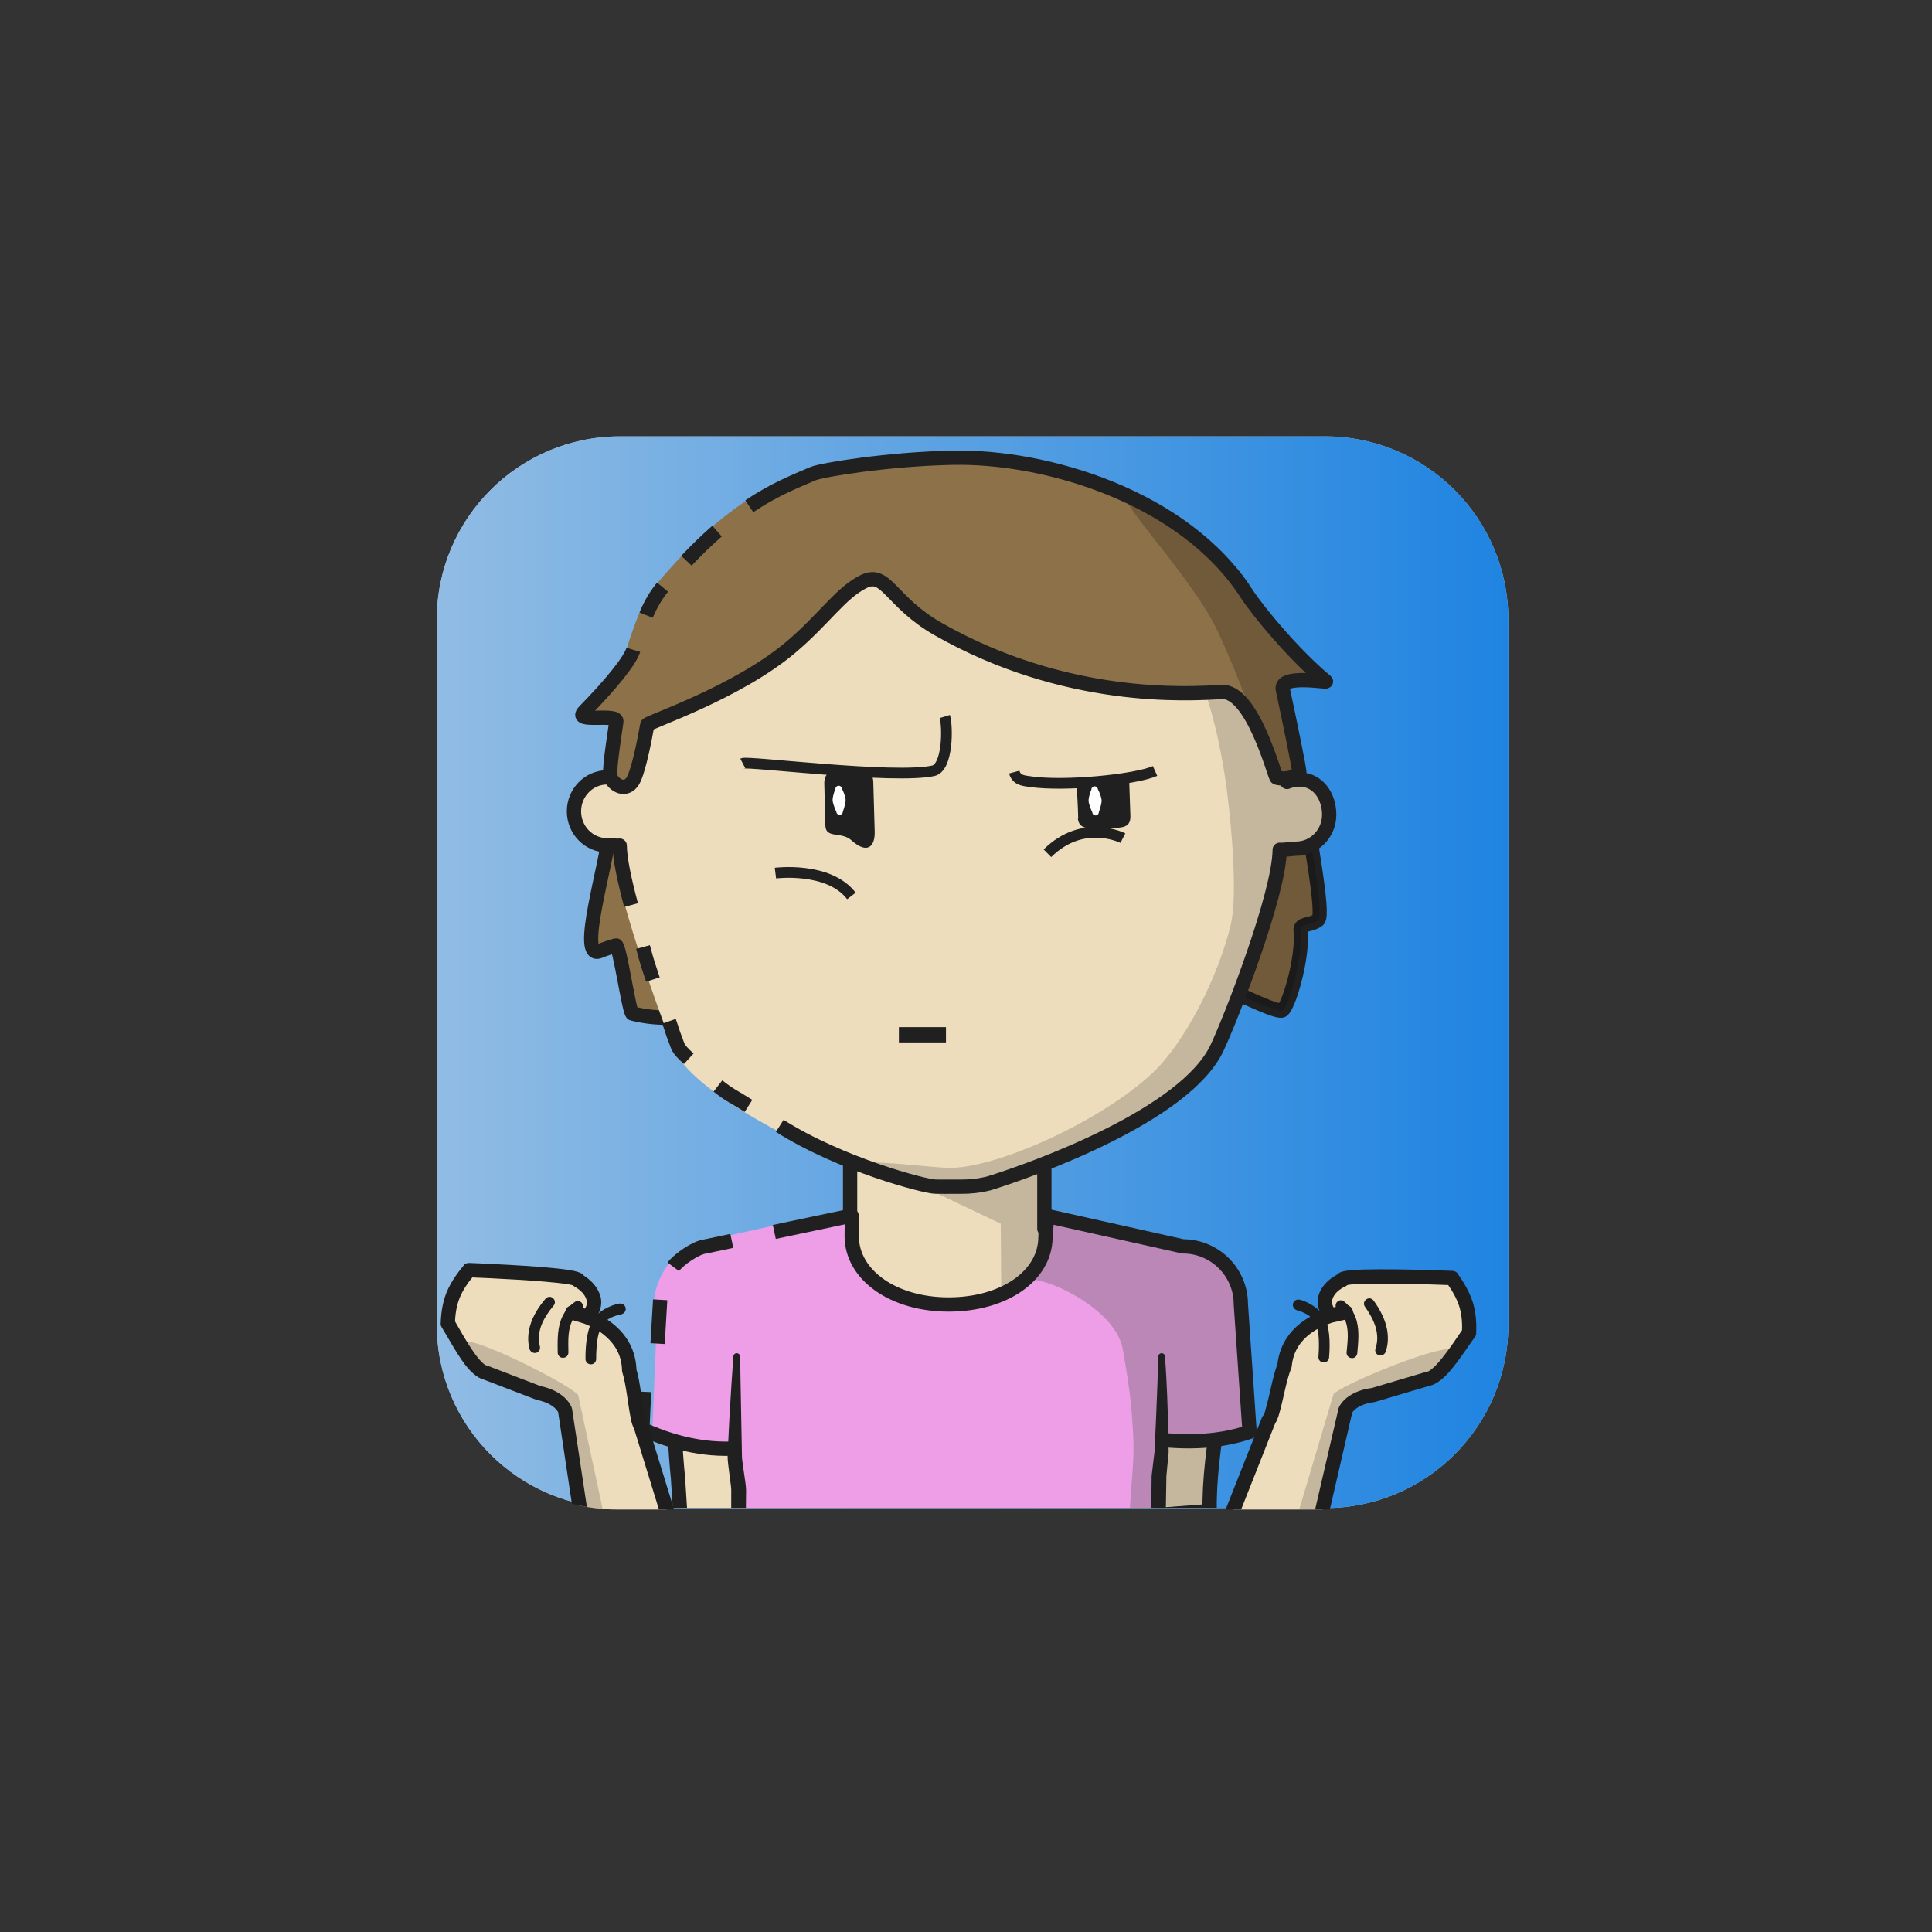 <?xml version="1.0" encoding="UTF-8" standalone="no"?>
<!DOCTYPE svg PUBLIC "-//W3C//DTD SVG 1.1//EN" "http://www.w3.org/Graphics/SVG/1.1/DTD/svg11.dtd">
<svg xmlns="http://www.w3.org/2000/svg" xmlns:xlink="http://www.w3.org/1999/xlink" xmlns:serif="http://www.serif.com/" width="100%" height="100%" viewBox="0 0 541 541" version="1.1" xml:space="preserve" style="fill-rule:evenodd;clip-rule:evenodd;stroke-linejoin:round;stroke-miterlimit:2;">
    <rect x="0" y="0" width="541" height="541" fill="#333333" stroke="none"/>
    <g transform="matrix(1,0,0,1,-9956,-129)">
        <g id="Rover" transform="matrix(0.92,0,0,1.307,9991.03,116.288)">
            <rect x="-37.05" y="10.062" width="586.957" height="413.292" style="fill:none;"/>
            <g transform="matrix(1.602,0,0,1.182,72.819,85.186)">
                <g id="dessert">
                    <path d="M217.349,48.484C217.349,30.131 201.756,15.253 182.522,15.253L48.59,15.253C29.355,15.253 13.763,30.131 13.763,48.484L13.763,176.277C13.763,194.63 29.355,209.508 48.59,209.508L182.522,209.508C201.756,209.508 217.349,194.63 217.349,176.277L217.349,48.484Z" style="fill:rgb(165,202,222);"/>
                    <clipPath id="_clip1">
                        <path d="M217.349,48.484C217.349,30.131 201.756,15.253 182.522,15.253L48.59,15.253C29.355,15.253 13.763,30.131 13.763,48.484L13.763,176.277C13.763,194.63 29.355,209.508 48.59,209.508L182.522,209.508C201.756,209.508 217.349,194.63 217.349,176.277L217.349,48.484Z"/>
                    </clipPath>
                    <g clip-path="url(#_clip1)">
                        <g transform="matrix(0.535,0,0,0.558,-6.599,-251.659)">
                            <rect x="32.765" y="466.616" width="392.585" height="379.107" style="fill:url(#_Linear2);"/>
                        </g>
                    </g>
                </g>
            </g>
        </g>
    </g>
    <defs>
        <linearGradient id="_Linear2" x1="0" y1="0" x2="1" y2="0" gradientUnits="userSpaceOnUse" gradientTransform="matrix(478.383,2.9,-3.172,437.392,2.242,626.078)"><stop offset="0" style="stop-color:rgb(155,193,228);stop-opacity:1"/><stop offset="1" style="stop-color:rgb(13,123,224);stop-opacity:1"/></linearGradient>
    </defs>
<g transform="matrix(1,0,0,1,-3291,-4970)">
        <g id="M2lUjB_b1_h8_bg_crikey" transform="matrix(0.92,0,0,1.307,3325.98,4957.22)">
            <rect x="-37.05" y="10.062" width="586.957" height="413.292" style="fill:none;"/>
            <g transform="matrix(0.667,0,0,0.667,85.476,47.913)">
                <g id="Hair-back" serif:id="M2lUjB_Hair back">
                    <g id="M2lUjB_surfer-back">
                        <g id="M2lUjB_hair1-2" transform="matrix(1.63,0,0,1.17,-480.213,338.893)">
                            <path d="M351.703,-110.689C351.839,-109.378 355.216,-127.135 355.47,-126.965C368.339,-212.613 433.953,-198.617 433.953,-198.617L486.376,-197.811C536.688,-189.577 533.88,-169.383 540.911,-128.994C541.41,-128.25 545.899,-122.622 546.809,-114.645C547.239,-110.88 551.904,-87.266 550.039,-85.939C547.641,-84.232 544.883,-85.181 545.116,-82.948C545.901,-75.461 541.566,-61.382 539.86,-61.088C537.247,-60.638 522.576,-68.531 520.148,-68.283C482.95,-64.482 427.018,-71.823 391.176,-65.204C379.359,-63.022 373.649,-56.598 358.041,-60.269C357.161,-60.476 354.461,-79.23 353.459,-78.948C352.436,-78.66 350.1,-77.911 348.966,-77.434C342.349,-74.651 351.113,-101.764 351.703,-110.689Z" style="fill:rgb(141,113,73);stroke:rgb(32,32,32);stroke-width:3.96px;"/>
                        </g>
                        <g id="hair1-21" serif:id="M2lUjB_hair1-2" transform="matrix(1.63,0,0,1.17,-480.213,338.893)">
                            <path d="M520.148,-68.283C482.95,-64.482 486.376,-197.811 486.376,-197.811C536.688,-189.577 533.88,-169.383 540.911,-128.994C541.41,-128.25 545.899,-122.622 546.809,-114.645C547.239,-110.88 551.904,-87.266 550.039,-85.939C547.641,-84.232 544.883,-85.181 545.116,-82.948C545.901,-75.461 541.566,-61.382 539.86,-61.088C537.247,-60.638 522.576,-68.531 520.148,-68.283Z" style="fill-opacity:0.2;"/>
                        </g>
                    </g>
                </g>
            </g>
        </g>
    </g><g transform="matrix(1,0,0,1,-3922,-13110)">
        <g id="o8dUb0_Rover" transform="matrix(0.92,0,0,1.307,3956.2,13097.7)">
            <rect x="-37.05" y="10.062" width="586.957" height="413.292" style="fill:none;"/>
            <g transform="matrix(1.602,0,0,1.182,71.469,84.805)">
                <g id="o8dUb0_skins">
                    <g id="Heart-N-white" serif:id="o8dUb0_Heart N white">
                        <path d="M217.349,48.484C217.349,30.131 201.756,15.253 182.522,15.253C145.109,15.253 86.002,15.253 48.59,15.253C29.355,15.253 13.763,30.131 13.763,48.484C13.763,84.182 13.763,140.58 13.763,176.277C13.763,194.63 29.355,209.508 48.59,209.508C86.002,209.508 145.109,209.508 182.522,209.508C201.756,209.508 217.349,194.63 217.349,176.277C217.349,140.58 217.349,84.182 217.349,48.484Z" style="fill:none;"/>
                        <clipPath id="o8dUb0__clip1">
                            <path d="M217.349,48.484C217.349,30.131 201.756,15.253 182.522,15.253C145.109,15.253 86.002,15.253 48.59,15.253C29.355,15.253 13.763,30.131 13.763,48.484C13.763,84.182 13.763,140.58 13.763,176.277C13.763,194.63 29.355,209.508 48.59,209.508C86.002,209.508 145.109,209.508 182.522,209.508C201.756,209.508 217.349,194.63 217.349,176.277C217.349,140.58 217.349,84.182 217.349,48.484Z"/>
                        </clipPath>
                        <g clip-path="url(#o8dUb0__clip1)">
                            <g id="o8dUb0_skin2" transform="matrix(0.416,0,0,0.564,8.745,-26.529)">
                                <g>
                                    <g transform="matrix(1.63,0,0,1.148,-861.8,-526.88)">
                                        <path d="M603.934,772.422C603.934,772.422 604.177,799.891 605.775,815.276L606.447,825.958L626.844,825.589L730.109,826.205L754.744,824.438C754.379,807.425 760.04,785.809 760.404,773.028C760.521,768.9 761.024,757.984 753.996,755.737L708.423,745.403L708.423,716.914L653.995,716.914L653.995,745.403L612.526,754.505C605.591,756.882 603.929,765.633 603.934,772.422Z" style="fill:rgb(238,221,189);"/>
                                    </g>
                                    <g transform="matrix(1.878,0,0,1.412,-295.733,-22.317)">
                                        <path d="M313.592,225.533L300.253,223.265L274.853,235.067L302.85,247.545L302.956,261.91C302.977,261.947 308.321,264.338 311.61,263.09C316.187,261.352 328.072,260.443 329.265,261.077C335.413,264.349 333.638,263.054 336.544,264.86C339.357,266.608 329.439,267.584 331.26,274.674C334.695,288.053 334.866,312.164 332.38,312.386L354.012,311.476L357.772,272.683C358.647,267.032 357.54,262.38 354.904,258.499L313.592,250.006L313.592,225.533Z" style="fill:rgb(32,32,32);fill-opacity:0.2;"/>
                                    </g>
                                    <g transform="matrix(1.63,0,0,1.148,-861.8,-526.88)">
                                        <path d="M603.934,772.422C603.934,772.422 604.177,799.891 605.775,815.276L606.447,825.958L626.844,825.589L730.109,826.205L754.744,824.438C754.379,807.425 760.04,785.809 760.404,773.028C760.521,768.9 761.024,757.984 753.996,755.737L708.423,745.403L708.423,716.914L653.995,716.914L653.995,745.403L612.526,754.505C605.591,756.882 603.929,765.633 603.934,772.422Z" style="fill:none;stroke:rgb(32,32,32);stroke-width:4px;"/>
                                    </g>
                                    <g transform="matrix(1.63,0,0,1.148,-1053.36,-526.88)">
                                        <path d="M739.621,781.29L737.459,802.601C737.451,802.718 737.455,802.834 737.471,802.95L738.738,814.005C738.738,814.005 738.855,824.631 738.855,824.631C739.866,825.167 740.319,825.607 740.869,825.599C741.419,825.592 741.859,825.139 741.851,824.589L742.855,824.575L742.671,813.857C742.67,813.779 742.664,813.701 742.654,813.623L740.953,802.606C740.953,802.606 741.61,781.422 741.61,781.422C741.647,780.873 741.231,780.398 740.682,780.361C740.133,780.325 739.658,780.741 739.621,781.29Z" style="fill:rgb(32,32,32);"/>
                                    </g>
                                    <g transform="matrix(1.63,0,0,1.148,-863.62,-526.88)">
                                        <path d="M739.621,781.417L740.19,802.622C740.19,802.622 738.749,813.669 738.749,813.669C738.74,813.75 738.736,813.831 738.737,813.913L738.855,824.631C739.866,825.167 740.319,825.607 740.869,825.599C741.419,825.592 741.859,825.139 741.851,824.589L742.855,824.575L742.673,813.954C742.673,813.954 743.676,802.909 743.676,802.909C743.687,802.809 743.69,802.709 743.684,802.609L741.611,781.294C741.577,780.745 741.103,780.327 740.554,780.361C740.005,780.395 739.587,780.868 739.621,781.417Z" style="fill:rgb(32,32,32);"/>
                                    </g>
                                </g>
                            </g>
                            <g id="skin21" serif:id="o8dUb0_skin2">
                            </g>
                        </g>
                    </g>
                </g>
            </g>
            <g transform="matrix(1.602,0,0,1.182,71.469,84.805)">
                <g id="o8dUb0_shirts">
                    <g id="o8dUb0_blueShirt">
                        <path d="M217.349,48.484C217.349,30.131 201.756,15.253 182.522,15.253L48.59,15.253C29.355,15.253 13.763,30.131 13.763,48.484L13.763,176.277C13.763,194.63 29.355,209.508 48.59,209.508C86.002,209.508 145.109,209.508 182.522,209.508C201.756,209.508 217.349,194.63 217.349,176.277L217.349,48.484Z" style="fill:none;"/>
                        <clipPath id="o8dUb0__clip2">
                            <path d="M217.349,48.484C217.349,30.131 201.756,15.253 182.522,15.253L48.59,15.253C29.355,15.253 13.763,30.131 13.763,48.484L13.763,176.277C13.763,194.63 29.355,209.508 48.59,209.508C86.002,209.508 145.109,209.508 182.522,209.508C201.756,209.508 217.349,194.63 217.349,176.277L217.349,48.484Z"/>
                        </clipPath>
                        <g clip-path="url(#o8dUb0__clip2)">
                            <g transform="matrix(0.835,0,0,0.796,-128.461,-41.088)">
                                <path d="M221.891,276.782L221.353,268.996C221.353,261.723 227.284,254.376 232.912,254.068L264.451,247.068C263.923,248.416 265.592,251.068 265.592,252.533C265.592,261.364 275.842,268.533 288.467,268.533C301.092,268.533 311.342,261.364 311.342,252.533C311.342,251.068 311.06,249.649 310.532,248.3L341.792,255.3C349.064,255.3 354.968,261.204 354.968,268.476L356.985,296.14C357.185,298.212 339.31,299.44 337.238,299.04L336.198,346.853L238.526,346.853L240.472,312.841L239.016,301.524C237.944,301.324 221.269,298.933 221.069,297.061L221.891,276.782Z" style="fill:rgb(237,158,230);"/>
                            </g>
                            <g transform="matrix(0.835,0,0,0.796,-128.461,-41.088)">
                                <path d="M311.1,249.209L341.792,255.3C349.064,255.3 354.968,261.204 354.968,268.476L357.434,297.069C357.434,297.069 338.275,300.309 338.067,300.205C338.275,300.309 336.04,316.47 336.04,316.47C336.24,318.542 330.742,325.539 329.718,327.384C328.819,329.003 330.431,337.716 329.608,321.042C329.318,315.159 330.677,306.139 330.538,300.398C330.298,290.519 328.874,283.348 328.139,278.888C326.301,267.729 304.319,259.808 306.088,263.995C307.098,266.385 313.404,252.334 311.1,249.209Z" style="fill:rgb(92,92,92);fill-opacity:0.35;"/>
                            </g>
                            <g transform="matrix(0.835,0,0,0.796,-128.461,-41.088)">
                                <path d="M222.252,277.441L222.84,267.46" style="fill:none;stroke:rgb(32,32,32);stroke-width:3.25px;"/>
                            </g>
                            <g transform="matrix(0.835,0,0,0.796,-128.461,-27.161)">
                                <path d="M239.062,283.861C230.962,284.131 223.785,281.7 218.794,279.425L219.178,270.92" style="fill:none;stroke:rgb(32,32,32);stroke-width:3.25px;"/>
                            </g>
                            <g transform="matrix(0.835,0,0,0.796,-128.461,-41.088)">
                                <path d="M225.82,259.952C227.084,258.258 230.996,255.514 233.221,255.3L239.139,254.052" style="fill:none;stroke:rgb(32,32,32);stroke-width:3.25px;"/>
                            </g>
                            <g transform="matrix(0.835,0,0,0.796,-128.461,-41.088)">
                                <path d="M248.813,252.011L266.403,248.3C266.499,250.066 266.425,251.485 266.425,252.95C266.425,261.78 275.842,268.533 288.467,268.533C301.092,268.533 310.509,261.989 310.509,253.158C310.509,251.693 311.06,249.649 310.532,248.3L341.792,255.3C349.064,255.3 354.968,261.204 354.968,268.476L356.956,297.533C351.306,299.492 344.75,300.093 337.331,299.398" style="fill:none;stroke:rgb(32,32,32);stroke-width:3.25px;"/>
                            </g>
                            <g transform="matrix(0.679,0,0,0.648,-6.676,-8.989)">
                                <path d="M235.959,350.276L236.33,328.306L236.962,321.591C236.855,316.371 236.74,310.756 236.533,305.567C236.375,301.63 236.16,297.954 235.941,294.878C235.928,294.358 235.494,293.947 234.974,293.961C234.453,293.974 234.042,294.408 234.056,294.928C234.012,297.287 233.91,299.995 233.804,302.906C233.591,308.778 233.314,315.428 233.005,321.535L232.198,328.238L231.96,350.228C231.946,351.332 232.832,352.239 233.935,352.252C235.039,352.265 235.946,351.38 235.959,350.276Z" style="fill:rgb(32,32,32);"/>
                            </g>
                            <g transform="matrix(0.679,0,0,0.648,-87.407,-8.989)">
                                <path d="M237.775,349.642C238.228,349.55 238.018,349.262 237.657,348.982C237.669,348.778 237.682,348.549 237.673,348.329C237.539,344.984 237.543,337.581 237.613,332.287C237.617,331.899 237.549,331.108 237.422,330.12C237.11,327.705 236.453,323.891 236.459,322.857C236.459,322.857 235.941,294.929 235.941,294.929C235.955,294.408 235.544,293.975 235.024,293.961C234.504,293.947 234.07,294.357 234.056,294.878C233.71,299.824 233.305,305.584 232.974,311.628C232.772,315.297 232.617,319.06 232.447,322.799C232.435,323.209 232.489,323.994 232.596,324.963C232.866,327.424 233.477,331.289 233.463,332.248C233.432,337.616 233.476,345.123 233.651,348.514C233.698,349.441 233.765,350.105 233.828,350.415C234.064,351.574 234.83,351.938 235.086,352.042C236.105,352.466 237.277,351.983 237.701,350.964C237.882,350.528 237.898,350.064 237.775,349.642ZM236.925,348.507C237.239,348.706 237.484,348.983 237.643,349.302C237.638,349.524 237.658,349.665 237.757,349.647L237.775,349.642C237.742,349.525 237.697,349.411 237.643,349.302C237.644,349.208 237.651,349.099 237.657,348.982C237.43,348.804 237.143,348.629 236.925,348.507Z" style="fill:rgb(32,32,32);"/>
                            </g>
                        </g>
                    </g>
                </g>
            </g>
            <g id="o8dUb0_shadows">
            </g>
            <g id="o8dUb0_border_mask" transform="matrix(1.602,0,0,1.182,72.819,85.186)">
                <path d="M217.349,48.484C217.349,30.131 201.756,15.253 182.522,15.253C145.109,15.253 86.002,15.253 48.59,15.253C29.355,15.253 13.763,30.131 13.763,48.484L13.763,176.277C13.763,194.63 29.355,209.508 48.59,209.508C86.002,209.508 145.109,209.508 182.522,209.508C201.756,209.508 217.349,194.63 217.349,176.277C217.349,140.58 217.349,84.182 217.349,48.484Z" style="fill:none;"/>
            </g>
        </g>
    </g><g transform="matrix(1,0,0,1,-769,-1229)">
        <g id="Wj6UdD_Avatar_ssal" transform="matrix(0.92,0,0,1.307,803.469,1216.14)">
            <rect x="-37.05" y="10.062" width="586.957" height="413.292" style="fill:none;"/>
            <g transform="matrix(1.602,0,0,1.182,71.469,84.805)">
                <g id="Wj6UdD_skins">
                    <g id="Diamond-Face-White" serif:id="Wj6UdD_Diamond Face White">
                        <path d="M217.349,48.484C217.349,30.131 201.756,15.253 182.522,15.253L48.59,15.253C29.355,15.253 13.763,30.131 13.763,48.484L13.763,176.277C13.763,194.63 29.355,209.508 48.59,209.508L182.522,209.508C201.756,209.508 217.349,194.63 217.349,176.277L217.349,48.484Z" style="fill:none;"/>
                        <clipPath id="Wj6UdD__clip1">
                            <path d="M217.349,48.484C217.349,30.131 201.756,15.253 182.522,15.253L48.59,15.253C29.355,15.253 13.763,30.131 13.763,48.484L13.763,176.277C13.763,194.63 29.355,209.508 48.59,209.508L182.522,209.508C201.756,209.508 217.349,194.63 217.349,176.277L217.349,48.484Z"/>
                        </clipPath>
                        <g clip-path="url(#Wj6UdD__clip1)">
                            <g id="Wj6UdD_skin2" transform="matrix(0.416,0,0,0.564,8.745,-26.529)">
                                <g transform="matrix(1.63,0,0,1.148,-1172.53,-2972.84)">
                                    <path d="M864.16,2864.12C860.114,2864.24 856.085,2863.56 852.301,2862.13C832.992,2854.62 799.821,2838.67 794.664,2825.71C790.777,2815.95 778.115,2780.67 778.03,2769.69C777.505,2769.78 776.834,2769.24 776.283,2769.24C771.151,2769.24 766.985,2764.98 766.985,2759.73C766.985,2754.48 771.151,2750.22 776.283,2750.22C777.408,2750.22 778.486,2750.43 779.484,2750.8C787.741,2705.8 826.123,2671.9 873.489,2671.9C920.892,2671.9 958.583,2706.45 966.797,2751.5C967.865,2751.06 969.031,2750.82 970.252,2750.82C975.384,2750.82 978.596,2755.44 978.596,2760.68C978.596,2765.93 974.43,2770.19 969.298,2770.19C968.651,2770.19 965.336,2770.63 964.727,2770.5C964.638,2782.94 947.912,2822.2 944.396,2830.64C938.364,2845.13 886.986,2863.79 883.043,2863.58C882.992,2863.56 882.939,2863.56 882.886,2863.56C882.875,2863.55 871.459,2863.9 864.16,2864.12Z" style="fill:rgb(238,221,189);"/>
                                </g>
                                <g transform="matrix(1.63,0,0,1.148,-1172.53,-2972.84)">
                                    <path d="M782.977,2785.98C781.125,2779.09 779.835,2772.98 779.806,2769.33C779.282,2769.43 776.834,2769.24 776.283,2769.24C771.151,2769.24 766.985,2764.98 766.985,2759.73C766.985,2754.48 771.151,2750.22 776.283,2750.22C777.408,2750.22 778.486,2750.43 779.484,2750.8C787.741,2705.8 826.123,2671.9 873.489,2671.9C920.892,2671.9 958.583,2706.45 966.797,2751.5C967.865,2751.06 969.031,2750.82 970.252,2750.82C975.384,2750.82 978.596,2755.44 978.596,2760.68C978.596,2765.93 974.43,2770.19 969.298,2770.19C968.651,2770.19 965.336,2770.63 964.727,2770.5C964.638,2782.94 951.064,2817.76 947.137,2826.02C938.242,2844.73 896.327,2859.82 883.335,2863.86C880.753,2864.52 878.096,2864.83 875.431,2864.81C872.226,2864.84 868.338,2864.8 868.338,2864.8C865.327,2864.82 841.488,2858.47 824.646,2847.78" style="fill:none;stroke:rgb(32,32,32);stroke-width:4px;"/>
                                </g>
                                <g transform="matrix(1.63,0,0,1.148,-1172.53,-2972.84)">
                                    <path d="M815.887,2842.19C811.429,2839.36 811.013,2839.5 807.316,2836.62" style="fill:none;stroke:rgb(32,32,32);stroke-width:4px;"/>
                                </g>
                                <g transform="matrix(1.63,0,0,1.148,-1172.53,-2972.84)">
                                    <path d="M799.145,2829C795.797,2825.92 796.278,2825.81 795.286,2823.31C794.407,2821.11 795.052,2822.57 793.615,2818.5" style="fill:none;stroke:rgb(32,32,32);stroke-width:4px;"/>
                                </g>
                                <g transform="matrix(1.63,0,0,1.148,-1172.53,-2972.84)">
                                    <path d="M789.096,2806.82C787.361,2801.46 787.727,2802.91 786.332,2797.72" style="fill:none;stroke:rgb(32,32,32);stroke-width:4px;"/>
                                </g>
                                <g transform="matrix(2.005,0,0,1.412,-329.647,-22.317)">
                                    <g id="Wj6UdD_shadow_norm">
                                        <path d="M289.848,239.971C286.496,240.132 270.888,236.759 269.047,235.063C266.671,232.875 281.963,234.985 288.04,235.279C298.411,235.78 322.66,225.143 334.938,213.687C342.013,207.085 349.852,192.172 352.765,179.885C354.551,172.349 352.513,153.188 351.442,146.296C348.841,129.564 345.04,122.302 344.908,121.983C332.488,91.857 277.797,82.791 289.848,82.791C328.387,82.791 359.764,111.131 366.442,147.75C367.31,147.394 368.258,147.198 369.251,147.198C373.423,147.198 374.713,151.261 374.713,155.527C374.713,159.793 371.625,162.417 367.453,162.417C366.927,162.417 364.366,162.999 363.87,162.894C364.516,167.562 349.041,212.462 345.898,214.59C331.439,224.38 304.44,239.268 289.848,239.971Z" style="fill:rgb(32,32,32);fill-opacity:0.2;"/>
                                    </g>
                                </g>
                            </g>
                        </g>
                    </g>
                </g>
            </g>
        </g>
    </g><g transform="matrix(1,0,0,1,-2642,-4970)">
        <g id="WnaUK7_b1_h8_fg_crikey" transform="matrix(0.92,0,0,1.307,2676.23,4957.22)">
            <rect x="-37.05" y="10.062" width="586.957" height="413.292" style="fill:none;"/>
            <g transform="matrix(1.087,0,0,0.765,60.776,60.156)">
                <g id="Hair-front" serif:id="WnaUK7_Hair front">
                    <g id="WnaUK7_surfer">
                        <g transform="matrix(1,0,0,1,-491.973,-1.81)">
                            <path d="M574.414,138.028C573.462,144.517 572.218,152.638 572.844,153.828C574.293,156.582 577.763,157.617 579.385,154.001C579.458,153.839 581.007,150.698 583.074,138.957C583.202,138.229 608.047,130.054 623.18,117.301C632.637,109.331 637.188,102 643.666,98.824C650.089,95.674 651.154,104.528 664.553,112.153C700.044,132.346 734.084,130.361 743.836,129.743C752.639,129.186 758.764,153.627 759.312,153.755C763.444,154.719 765.643,152.366 765.653,152.344C765.828,151.97 763.03,138.372 761.04,129.068C760.102,124.68 773.616,127.198 773.102,126.772C764.422,119.564 754.345,107.535 750.845,102.138C733.243,74.996 694.631,63.665 668.808,64.15C650.607,64.492 631.093,66.061 628.653,67.107C618.121,71.623 604.391,76.839 584.505,100.928C582.039,103.915 579.239,111.286 577.213,117.944C576.281,121.008 573.106,127.364 565.419,135.25C562.174,138.578 574.771,135.593 574.414,138.028Z" style="fill:rgb(141,113,73);"/>
                        </g>
                        <g transform="matrix(1,0,0,1,-491.973,-1.81)">
                            <path d="M720.184,76.076C709.503,70.745 730.999,91.769 740.999,109.294C746.933,119.694 758.764,153.627 759.312,153.755C763.444,154.719 765.643,152.366 765.653,152.344C765.828,151.97 763.03,138.372 761.04,129.068C760.102,124.68 773.616,127.198 773.102,126.772C764.422,119.564 754.345,107.535 750.845,102.138C743.478,90.779 732.432,82.189 720.184,76.076Z" style="fill-opacity:0.2;"/>
                        </g>
                        <g transform="matrix(1,0,0,1,-491.973,-1.81)">
                            <path d="M602.613,84.698C599.918,87.052 597.066,89.786 594.036,92.99" style="fill:none;stroke:rgb(32,32,32);stroke-width:4px;"/>
                        </g>
                        <g transform="matrix(1,0,0,1,-491.973,-1.81)">
                            <path d="M587.353,100.394C585.966,102.074 584.052,104.982 582.749,108.233" style="fill:none;stroke:rgb(32,32,32);stroke-width:4px;"/>
                        </g>
                        <g transform="matrix(1,0,0,1,-491.973,-1.81)">
                            <path d="M579.172,117.944C578.239,121.008 573.106,127.364 565.419,135.25C562.174,138.578 574.771,135.593 574.414,138.028C573.462,144.517 572.218,152.638 572.844,153.828C574.293,156.582 577.763,157.617 579.385,154.001C579.458,153.839 581.007,150.698 583.074,138.957C583.202,138.229 608.047,130.054 623.18,117.301C632.637,109.331 637.188,102 643.666,98.824C650.089,95.674 651.154,104.528 664.553,112.153C700.044,132.346 734.084,130.361 743.836,129.743C752.639,129.186 758.764,153.627 759.312,153.755C763.444,154.719 765.643,152.366 765.653,152.344C765.828,151.97 763.03,138.372 761.04,129.068C760.102,124.68 773.616,127.198 773.102,126.772C764.422,119.564 754.345,107.535 750.845,102.138C733.243,74.996 694.631,63.665 668.808,64.15C650.607,64.492 631.894,67.574 629.454,68.621C624.274,70.842 618.513,73.125 611.631,77.738" style="fill:none;stroke:rgb(32,32,32);stroke-width:4px;"/>
                        </g>
                    </g>
                </g>
            </g>
        </g>
    </g><g transform="matrix(1,0,0,1,-793,-3668)">
        <g id="o8dUnX_b1_m7_unsureMouth" transform="matrix(0.92,0,0,1.307,828.014,3655.54)">
            <rect x="-37.05" y="10.062" width="586.957" height="413.292" style="fill:none;"/>
            <g transform="matrix(0.942,0,0,0.765,-5700.72,-12730.7)">
                <g id="o8dUnX_mouths">
                    <path d="M6301.76,16943.7L6316.97,16943.7" style="fill:none;stroke:rgb(32,32,32);stroke-width:4.27px;"/>
                </g>
            </g>
        </g>
    </g><g transform="matrix(1,0,0,1,-3221,-13110)">
        <g id="GN4Uw3_Rover" transform="matrix(0.92,0,0,1.307,3255.39,13097.7)">
            <rect x="-37.05" y="10.062" width="586.957" height="413.292" style="fill:none;"/>
            <g id="GN4Uw3_border_mask" transform="matrix(1.602,0,0,1.182,72.819,85.186)">
                <path d="M217.349,48.484C217.349,30.131 201.756,15.253 182.522,15.253C145.109,15.253 86.002,15.253 48.59,15.253C29.355,15.253 13.763,30.131 13.763,48.484L13.763,176.277C13.763,194.63 29.355,209.508 48.59,209.508C86.002,209.508 145.109,209.508 182.522,209.508C201.756,209.508 217.349,194.63 217.349,176.277C217.349,140.58 217.349,84.182 217.349,48.484Z" style="fill:none;"/>
                <clipPath id="GN4Uw3__clip1">
                    <path d="M217.349,48.484C217.349,30.131 201.756,15.253 182.522,15.253C145.109,15.253 86.002,15.253 48.59,15.253C29.355,15.253 13.763,30.131 13.763,48.484L13.763,176.277C13.763,194.63 29.355,209.508 48.59,209.508C86.002,209.508 145.109,209.508 182.522,209.508C201.756,209.508 217.349,194.63 217.349,176.277C217.349,140.58 217.349,84.182 217.349,48.484Z"/>
                </clipPath>
                <g clip-path="url(#GN4Uw3__clip1)">
                    <g transform="matrix(0.813,0.555,-0.61,0.813,151.096,-61.456)">
                        <g transform="matrix(0.637,-0.224,0.234,0.608,-9770.96,-9409.56)">
                            <path d="M8659.23,18950.2C8659.23,18950.2 8669.43,18946.1 8671.89,18950.9C8674.36,18955.6 8669.87,18955.4 8669.87,18955.4L8664.23,18957.9L8656.75,18959.7L8659.23,18950.2" style="fill:rgb(238,221,189);"/>
                            <path d="M8658.68,18948.8L8658.66,18948.8C8658.46,18948.9 8658.29,18949 8658.15,18949.2L8658.13,18949.2L8658.11,18949.2L8658.09,18949.2L8658.08,18949.2L8658.08,18949.2C8657.94,18949.4 8657.85,18949.6 8657.79,18949.8L8657.78,18949.8L8655.3,18959.3C8655.17,18959.8 8655.31,18960.4 8655.68,18960.8C8656.05,18961.1 8656.59,18961.3 8657.1,18961.2L8664.59,18959.3C8664.67,18959.3 8664.75,18959.3 8664.83,18959.3L8670.2,18956.9C8670.64,18956.9 8671.37,18956.8 8672.07,18956.5C8672.89,18956.1 8673.63,18955.5 8673.96,18954.5C8674.26,18953.5 8674.25,18952.2 8673.23,18950.2C8672.11,18948.1 8669.84,18947.2 8667.28,18947.1C8663.31,18947 8658.68,18948.8 8658.68,18948.8ZM8660.49,18951.3L8658.84,18957.7C8658.84,18957.7 8663.75,18956.5 8663.75,18956.5L8669.27,18954.1C8669.48,18954 8669.7,18953.9 8669.93,18953.9C8669.93,18953.9 8670.3,18954 8670.68,18953.8C8670.84,18953.8 8671.04,18953.7 8671.1,18953.5C8671.24,18953.1 8671.04,18952.5 8670.56,18951.6C8669.95,18950.4 8668.6,18950.1 8667.19,18950.1C8664.64,18950 8661.78,18950.9 8660.49,18951.3Z" style="fill:rgb(30,30,30);"/>
                        </g>
                        <g transform="matrix(0.642,0.322,-0.335,0.607,388.779,-13007.7)">
                            <path d="M8666.52,17184.9L8632.45,17156.3C8631,17154.2 8631.18,17151 8632.22,17148.1L8634.86,17133.1C8635.95,17130 8630.71,17121.6 8628.88,17118C8623.22,17114.7 8618.57,17114.9 8614.09,17115.5C8614.09,17115.5 8599.87,17141.4 8601.63,17141.6C8601.48,17146.7 8604.58,17150.1 8608.66,17148.5L8609.59,17144.7C8609.59,17144.7 8604.39,17158.8 8614.95,17165.5C8617.89,17169 8624.88,17173.6 8625.82,17175.7L8644.78,17197.1L8666.52,17184.9Z" style="fill:rgb(238,221,189);"/>
                            <path d="M8599.76,17142.2C8599.81,17145.5 8601.12,17148.2 8603.02,17149.6C8604.03,17150.3 8605.2,17150.7 8606.51,17150.8C8606.38,17152.6 8606.42,17154.5 8606.82,17156.6C8607.56,17160.3 8609.49,17164.2 8613.72,17167C8615.94,17169.5 8620.1,17172.5 8622.62,17174.9C8623.33,17175.5 8623.92,17176 8624.11,17176.5C8624.19,17176.7 8624.29,17176.8 8624.42,17177L8643.38,17198.4C8643.96,17199 8644.92,17199.2 8645.69,17198.8L8667.43,17186.5C8667.97,17186.2 8668.33,17185.6 8668.38,17185C8668.44,17184.4 8668.19,17183.8 8667.72,17183.4L8633.87,17155.1C8633.41,17154.3 8633.26,17153.3 8633.27,17152.3C8633.3,17151.1 8633.56,17149.9 8633.98,17148.7C8634.02,17148.6 8634.04,17148.5 8634.06,17148.4L8636.68,17133.6C8637.09,17132.2 8636.75,17130 8635.83,17127.6C8634.41,17124 8631.75,17119.5 8630.55,17117.1C8630.38,17116.8 8630.12,17116.5 8629.81,17116.4C8627.01,17114.8 8624.43,17113.9 8622.01,17113.5C8619.12,17113.1 8616.44,17113.3 8613.81,17113.7C8613.23,17113.7 8612.73,17114.1 8612.45,17114.6C8612.45,17114.6 8603.22,17131.4 8600.49,17138.2C8599.83,17139.8 8599.57,17141 8599.61,17141.5C8599.64,17141.8 8599.68,17142 8599.76,17142.2ZM8610.47,17149C8610.16,17150.9 8610,17153.3 8610.49,17155.8C8611.07,17158.8 8612.58,17161.8 8615.95,17163.9C8616.11,17164 8616.25,17164.2 8616.37,17164.3C8618.46,17166.7 8622.65,17169.8 8625.14,17172.1C8626.19,17173 8626.97,17173.9 8627.37,17174.6C8627.37,17174.6 8645.17,17194.7 8645.17,17194.7L8663.23,17184.6L8631.25,17157.8C8631.12,17157.7 8631,17157.5 8630.9,17157.4C8630.1,17156.2 8629.67,17154.8 8629.56,17153.2C8629.43,17151.4 8629.75,17149.4 8630.4,17147.6L8633.02,17132.8C8633.04,17132.7 8633.06,17132.6 8633.1,17132.5C8633.23,17132.1 8633.12,17131.6 8632.97,17131C8632.73,17129.9 8632.28,17128.8 8631.74,17127.6C8630.42,17124.6 8628.56,17121.4 8627.48,17119.4C8625.32,17118.2 8623.32,17117.5 8621.42,17117.2C8619.27,17116.9 8617.25,17117 8615.27,17117.3C8613.41,17120.7 8606.28,17133.9 8603.96,17139.6C8603.74,17140.1 8603.54,17140.7 8603.43,17141.1C8603.48,17141.3 8603.51,17141.5 8603.5,17141.7C8603.45,17143.5 8603.86,17145 8604.69,17146C8605.28,17146.7 8606.1,17147.1 8607.05,17147C8607.42,17145.2 8607.84,17144.1 8607.84,17144.1C8608.18,17143.1 8609.2,17142.6 8610.15,17142.9C8611.09,17143.2 8611.65,17144.2 8611.41,17145.2L8610.47,17149L8610.47,17149ZM8602.27,17139.8L8602.28,17139.8L8602.27,17139.8ZM8602.24,17139.8C8602.11,17139.8 8601.97,17139.7 8601.83,17139.7C8601.98,17139.7 8602.11,17139.8 8602.24,17139.8Z" style="fill:rgb(30,30,30);"/>
                        </g>
                        <g transform="matrix(0.642,0.322,-0.335,0.607,388.779,-13007.7)">
                            <path d="M8664.45,17183.5L8634.79,17159C8634.79,17159 8632.77,17156.7 8630.79,17154.9C8629.68,17153.9 8634.61,17131.7 8633.89,17131.5C8633.51,17131.4 8630.9,17123.4 8630.3,17124.8C8627.81,17130.4 8626.21,17154.6 8627.33,17157.3L8659.69,17188L8664.45,17183.5Z" style="fill:rgb(30,30,30);fill-opacity:0.2;"/>
                        </g>
                        <g transform="matrix(0.666,-0.123,0.129,0.636,-8025.19,-10814.4)">
                            <path d="M8640.77,18957.7C8640.01,18955.6 8639.09,18953.5 8638.01,18951.7C8637.12,18950.2 8636.13,18949 8635.03,18948.1C8634.2,18947.4 8632.63,18946.7 8630.78,18946.4C8629.42,18946.2 8627.9,18946.1 8626.45,18946.4C8625.64,18946.6 8625.12,18947.4 8625.28,18948.2C8625.44,18949 8626.24,18949.5 8627.05,18949.4C8628.14,18949.2 8629.28,18949.2 8630.3,18949.3C8631.51,18949.5 8632.56,18949.9 8633.1,18950.4C8633.97,18951.1 8634.74,18952.1 8635.44,18953.2C8636.42,18954.9 8637.25,18956.8 8637.95,18958.7C8638.23,18959.5 8639.09,18959.9 8639.87,18959.6C8640.65,18959.3 8641.05,18958.5 8640.77,18957.7Z" style="fill:rgb(30,30,30);"/>
                        </g>
                        <g transform="matrix(0.666,-0.123,0.129,0.636,-8025.19,-10814.4)">
                            <path d="M8637.33,18944.6C8639.04,18945 8640.29,18946 8641.24,18947.1C8642.99,18949.2 8643.81,18952.1 8644.61,18954.3C8644.89,18955.1 8645.75,18955.5 8646.53,18955.2C8647.31,18955 8647.72,18954.1 8647.44,18953.3C8646.54,18950.8 8645.53,18947.6 8643.56,18945.2C8642.24,18943.6 8640.5,18942.3 8638.12,18941.7C8637.32,18941.4 8636.49,18941.9 8636.28,18942.7C8636.06,18943.5 8636.53,18944.3 8637.33,18944.6Z" style="fill:rgb(30,30,30);"/>
                        </g>
                        <g transform="matrix(0.666,-0.123,0.129,0.636,-8025.19,-10814.4)">
                            <path d="M8644,18940.6C8645.77,18941.6 8647.61,18942.9 8649.04,18944.5C8650.34,18946 8651.3,18947.8 8651.52,18949.9C8651.6,18950.8 8652.34,18951.4 8653.17,18951.3C8653.99,18951.2 8654.59,18950.4 8654.5,18949.6C8654.27,18947.4 8653.44,18945.5 8652.26,18943.8C8650.5,18941.3 8647.93,18939.4 8645.44,18938C8644.72,18937.6 8643.8,18937.8 8643.41,18938.6C8643.01,18939.3 8643.27,18940.2 8644,18940.6Z" style="fill:rgb(30,30,30);"/>
                        </g>
                    </g>
                    <g transform="matrix(-0.856,0.493,0.542,0.856,94.842,-58.069)">
                        <g transform="matrix(0.637,-0.224,0.234,0.608,-9770.96,-9409.56)">
                            <path d="M8659.23,18950.2C8659.23,18950.2 8669.43,18946.1 8671.89,18950.9C8674.36,18955.6 8669.87,18955.4 8669.87,18955.4L8664.23,18957.9L8656.75,18959.7L8659.23,18950.2" style="fill:rgb(238,221,189);"/>
                            <path d="M8657.78,18949.8L8657.79,18949.8C8657.85,18949.6 8657.94,18949.4 8658.08,18949.2L8658.09,18949.2L8658.11,18949.2L8658.13,18949.2L8658.14,18949.2L8658.15,18949.2C8658.29,18949 8658.46,18948.9 8658.66,18948.8L8658.68,18948.8C8658.68,18948.8 8663.31,18947 8667.28,18947.1C8669.84,18947.2 8672.11,18948.1 8673.23,18950.2C8674.25,18952.2 8674.26,18953.5 8673.96,18954.5C8673.63,18955.5 8672.89,18956.1 8672.07,18956.5C8671.37,18956.8 8670.63,18956.9 8670.19,18956.9C8670.2,18956.9 8664.83,18959.3 8664.83,18959.3C8664.75,18959.3 8664.67,18959.3 8664.59,18959.3L8657.1,18961.2C8656.59,18961.3 8656.05,18961.1 8655.68,18960.8C8655.31,18960.4 8655.17,18959.8 8655.3,18959.3L8657.78,18949.8ZM8660.49,18951.3C8661.78,18950.9 8664.64,18950 8667.19,18950.1C8668.6,18950.1 8669.95,18950.4 8670.56,18951.6C8671.04,18952.5 8671.24,18953.1 8671.1,18953.5C8671.04,18953.7 8670.84,18953.8 8670.68,18953.8C8670.3,18954 8669.93,18953.9 8669.93,18953.9C8669.7,18953.9 8669.48,18954 8669.27,18954.1C8669.27,18954.1 8663.75,18956.5 8663.75,18956.5C8663.75,18956.5 8658.84,18957.7 8658.84,18957.7L8660.49,18951.3Z" style="fill:rgb(30,30,30);"/>
                        </g>
                        <g transform="matrix(0.642,0.322,-0.335,0.607,388.779,-13007.7)">
                            <path d="M8666.52,17184.9L8632.45,17156.3C8631,17154.2 8631.18,17151 8632.22,17148.1L8634.86,17133.1C8635.95,17130 8630.71,17121.6 8628.88,17118C8623.22,17114.7 8618.57,17114.9 8614.09,17115.5C8614.09,17115.5 8599.87,17141.4 8601.63,17141.6C8601.48,17146.7 8604.58,17150.1 8608.66,17148.5L8609.59,17144.7C8609.59,17144.7 8604.39,17158.8 8614.95,17165.5C8617.89,17169 8624.88,17173.6 8625.82,17175.7L8644.78,17197.1L8666.52,17184.9Z" style="fill:rgb(238,221,189);"/>
                            <path d="M8606.51,17150.8C8605.2,17150.7 8604.03,17150.3 8603.02,17149.6C8601.12,17148.2 8599.81,17145.5 8599.76,17142.2C8599.68,17142 8599.64,17141.8 8599.61,17141.5C8599.57,17141 8599.83,17139.8 8600.49,17138.2C8603.22,17131.4 8612.45,17114.6 8612.45,17114.6C8612.73,17114.1 8613.23,17113.7 8613.81,17113.7C8616.44,17113.3 8619.12,17113.1 8622.01,17113.5C8624.43,17113.9 8627.01,17114.8 8629.81,17116.4C8630.12,17116.5 8630.38,17116.8 8630.55,17117.1C8631.75,17119.5 8634.41,17124 8635.83,17127.6C8636.75,17130 8637.09,17132.2 8636.68,17133.6C8636.68,17133.6 8634.06,17148.4 8634.06,17148.4C8634.04,17148.5 8634.02,17148.6 8633.98,17148.7C8633.56,17149.9 8633.3,17151.1 8633.27,17152.3C8633.26,17153.3 8633.41,17154.3 8633.87,17155.1C8633.87,17155.1 8667.72,17183.4 8667.72,17183.4C8668.19,17183.8 8668.44,17184.4 8668.38,17185C8668.33,17185.6 8667.97,17186.2 8667.43,17186.5L8645.69,17198.8C8644.92,17199.2 8643.96,17199 8643.38,17198.4C8643.38,17198.4 8624.42,17177 8624.42,17177C8624.29,17176.8 8624.19,17176.7 8624.11,17176.5C8623.92,17176 8623.33,17175.5 8622.62,17174.9C8620.1,17172.5 8615.94,17169.5 8613.72,17167C8609.49,17164.2 8607.56,17160.3 8606.82,17156.6C8606.42,17154.5 8606.38,17152.6 8606.51,17150.8ZM8603.43,17141.1C8603.54,17140.7 8603.74,17140.1 8603.96,17139.6C8606.28,17133.9 8613.41,17120.7 8615.27,17117.3C8617.25,17117 8619.27,17116.9 8621.42,17117.2C8623.32,17117.5 8625.32,17118.2 8627.48,17119.4C8628.56,17121.4 8630.42,17124.6 8631.74,17127.6C8632.28,17128.8 8632.73,17129.9 8632.97,17131C8633.12,17131.6 8633.23,17132.1 8633.1,17132.5C8633.06,17132.6 8633.04,17132.7 8633.02,17132.8C8633.02,17132.8 8630.4,17147.6 8630.41,17147.6C8629.76,17149.4 8629.43,17151.4 8629.56,17153.2C8629.67,17154.8 8630.1,17156.2 8630.9,17157.4C8631,17157.5 8631.12,17157.7 8631.25,17157.8L8663.23,17184.6L8645.17,17194.7C8645.17,17194.7 8627.37,17174.6 8627.37,17174.6C8626.97,17173.9 8626.19,17173 8625.14,17172.1C8622.65,17169.8 8618.46,17166.7 8616.37,17164.3C8616.25,17164.2 8616.11,17164 8615.95,17163.9C8612.58,17161.8 8611.07,17158.8 8610.49,17155.8C8610,17153.3 8610.16,17150.9 8610.47,17149L8610.47,17149L8611.41,17145.2C8611.65,17144.2 8611.09,17143.2 8610.15,17142.9C8609.2,17142.6 8608.18,17143.1 8607.84,17144.1C8607.84,17144.1 8607.42,17145.2 8607.05,17147C8606.1,17147.1 8605.28,17146.7 8604.69,17146C8603.86,17145 8603.45,17143.5 8603.5,17141.7C8603.51,17141.5 8603.48,17141.3 8603.43,17141.1ZM8602.27,17139.8L8602.28,17139.8L8602.27,17139.8ZM8602.24,17139.8C8602.11,17139.8 8601.98,17139.7 8601.83,17139.7C8601.97,17139.7 8602.11,17139.8 8602.24,17139.8Z" style="fill:rgb(30,30,30);"/>
                        </g>
                        <g transform="matrix(0.642,0.322,-0.335,0.607,388.779,-13007.7)">
                            <path d="M8664.45,17183.5L8634.79,17159C8634.79,17159 8632.77,17156.7 8630.79,17154.9C8629.68,17153.9 8634.61,17131.7 8633.89,17131.5C8633.51,17131.4 8630.9,17123.4 8630.3,17124.8C8627.81,17130.4 8626.21,17154.6 8627.33,17157.3L8659.69,17188L8664.45,17183.5Z" style="fill:rgb(30,30,30);fill-opacity:0.2;"/>
                        </g>
                        <g transform="matrix(0.666,-0.123,0.129,0.636,-8025.19,-10814.4)">
                            <path d="M8637.95,18958.7C8637.25,18956.8 8636.42,18954.9 8635.44,18953.2C8634.74,18952.1 8633.97,18951.1 8633.1,18950.4C8632.56,18949.9 8631.51,18949.5 8630.3,18949.3C8629.28,18949.2 8628.14,18949.2 8627.05,18949.4C8626.24,18949.5 8625.44,18949 8625.28,18948.2C8625.12,18947.4 8625.64,18946.6 8626.45,18946.4C8627.9,18946.1 8629.42,18946.2 8630.78,18946.4C8632.63,18946.7 8634.2,18947.4 8635.03,18948.1C8636.13,18949 8637.12,18950.2 8638.01,18951.7C8639.09,18953.5 8640.01,18955.6 8640.77,18957.7C8641.05,18958.5 8640.65,18959.3 8639.87,18959.6C8639.09,18959.9 8638.23,18959.5 8637.95,18958.7Z" style="fill:rgb(30,30,30);"/>
                        </g>
                        <g transform="matrix(0.666,-0.123,0.129,0.636,-8025.19,-10814.4)">
                            <path d="M8638.12,18941.7C8640.5,18942.3 8642.24,18943.6 8643.56,18945.2C8645.53,18947.6 8646.54,18950.8 8647.44,18953.3C8647.72,18954.1 8647.31,18955 8646.53,18955.2C8645.75,18955.5 8644.89,18955.1 8644.61,18954.3C8643.81,18952.1 8642.99,18949.2 8641.24,18947.1C8640.29,18946 8639.04,18945 8637.33,18944.6C8636.53,18944.3 8636.06,18943.5 8636.28,18942.7C8636.49,18941.9 8637.32,18941.4 8638.12,18941.7Z" style="fill:rgb(30,30,30);"/>
                        </g>
                        <g transform="matrix(0.666,-0.123,0.129,0.636,-8025.19,-10814.4)">
                            <path d="M8645.44,18938C8647.93,18939.4 8650.5,18941.3 8652.26,18943.8C8653.44,18945.5 8654.27,18947.4 8654.5,18949.6C8654.59,18950.4 8653.99,18951.2 8653.17,18951.3C8652.34,18951.4 8651.6,18950.8 8651.52,18949.9C8651.3,18947.8 8650.34,18946 8649.04,18944.5C8647.61,18942.9 8645.77,18941.6 8644,18940.6C8643.27,18940.2 8643.01,18939.3 8643.41,18938.6C8643.8,18937.8 8644.72,18937.6 8645.44,18938Z" style="fill:rgb(30,30,30);"/>
                        </g>
                    </g>
                </g>
            </g>
        </g>
    </g><g transform="matrix(1,0,0,1,-17679,-15033)">
        <g id="GrVUpv_b1_e25_connivingEyes" transform="matrix(0.92,0,0,1.307,17713.4,15020.5)">
            <rect x="-37.05" y="10.062" width="586.957" height="413.292" style="fill:none;"/>
            <g transform="matrix(0.666,-0.012,0.024,0.666,84.347,64.79)">
                <g id="GrVUpv_eyes">
                    <g id="GrVUpv_eyes_eyebrowRaised2">
                        <g id="GrVUpv_eyes_male">
                            <g transform="matrix(-1.63,-0.01,-0.014,1.148,1315.88,-1371.62)">
                                <path d="M587.779,1349.04C593.337,1351.4 613.296,1352.99 622.717,1351.45C624.485,1351.16 626.638,1351.09 627.242,1348.69" style="fill:none;stroke:rgb(32,32,32);stroke-width:3px;"/>
                            </g>
                            <g transform="matrix(2.005,0,0,0.789,-192.805,68.392)">
                                <path d="M255.455,131.968L255.455,152.511" style="fill:none;"/>
                            </g>
                            <g transform="matrix(2.005,-6.95789e-18,0,0.789,-196.384,70.687)">
                                <path d="M249.058,131.931C249.348,150.104 249.124,145.528 249.124,145.528C249.124,151.046 252.194,150.087 255.276,150.087C258.358,150.087 261.105,151.083 261.105,145.565L261.04,131.968C261.04,126.45 258.378,129.612 255.296,129.612C252.214,129.612 249.016,129.324 249.058,131.931Z" style="fill:rgb(32,32,32);"/>
                            </g>
                            <g transform="matrix(2.005,-6.95789e-18,0,0.513,-203.112,108.513)">
                                <path d="M255.723,132.93C255.723,132.93 255.402,134.566 255.169,137.205C255.091,138.095 255.017,139.054 255.03,140.044C255.043,141.047 255.149,141.975 255.242,142.868C255.509,145.436 255.808,147.092 255.808,147.092C255.814,148.222 256.153,149.124 256.564,149.105C256.974,149.087 257.302,148.155 257.295,147.025C257.295,147.025 257.574,145.343 257.81,142.752C257.892,141.852 257.988,140.914 257.989,139.911C257.989,138.92 257.905,137.968 257.816,137.085C257.552,134.469 257.211,132.863 257.211,132.863C257.204,131.733 256.866,130.831 256.455,130.85C256.044,130.868 255.717,131.8 255.723,132.93Z" style="fill:white;"/>
                            </g>
                            <g transform="matrix(-1.63,0,0,1.148,1162.5,-1379.8)">
                                <path d="M563.793,1334.29C563.013,1337.12 563.245,1348.62 567.435,1349.41C578.565,1351.51 619.349,1345.28 620.739,1345.96" style="fill:none;stroke:rgb(32,32,32);stroke-width:3px;"/>
                            </g>
                            <g transform="matrix(2.005,0,0,0.789,-322.881,68.392)">
                                <path d="M255.455,131.968L255.455,152.511" style="fill:none;"/>
                            </g>
                            <g transform="matrix(2.005,0,0,0.789,-313.284,68.392)">
                                <path d="M249.871,131.968L249.871,149.075C249.871,154.593 253.459,151.56 255.7,155.349C259.458,161.702 261.073,157.689 261.073,152.171L261.04,131.968C261.04,126.45 258.538,126.536 255.455,126.536C252.373,126.536 249.871,126.45 249.871,131.968Z" style="fill:rgb(32,32,32);"/>
                            </g>
                            <g transform="matrix(2.005,0,0,0.513,-320.013,106.218)">
                                <path d="M255.723,132.93C255.723,132.93 255.402,134.566 255.169,137.205C255.091,138.095 255.017,139.054 255.03,140.044C255.043,141.047 255.149,141.975 255.242,142.868C255.509,145.436 255.808,147.092 255.808,147.092C255.814,148.222 256.153,149.124 256.564,149.105C256.974,149.087 257.302,148.155 257.295,147.025C257.295,147.025 257.574,145.343 257.81,142.752C257.892,141.852 257.988,140.914 257.989,139.911C257.989,138.92 257.905,137.968 257.816,137.085C257.552,134.469 257.211,132.863 257.211,132.863C257.204,131.733 256.866,130.831 256.455,130.85C256.044,130.868 255.717,131.8 255.723,132.93Z" style="fill:white;"/>
                            </g>
                        </g>
                    </g>
                </g>
            </g>
            <g transform="matrix(1.065,-0.154,0.218,0.75,-12708.4,-10799.8)">
                <path d="M8847.54,16468.6C8847.54,16468.6 8837.8,16460.8 8825.99,16468.5" style="fill:none;stroke:rgb(32,32,32);stroke-width:3px;"/>
            </g>
            <g transform="matrix(1.076,0.109,-0.155,0.758,-6668.14,-13241.7)">
                <path d="M8754.26,16469.8C8754.26,16469.8 8768.76,16465.8 8776.23,16473.1" style="fill:none;stroke:rgb(32,32,32);stroke-width:3px;"/>
            </g>
        </g>
    </g></svg>
